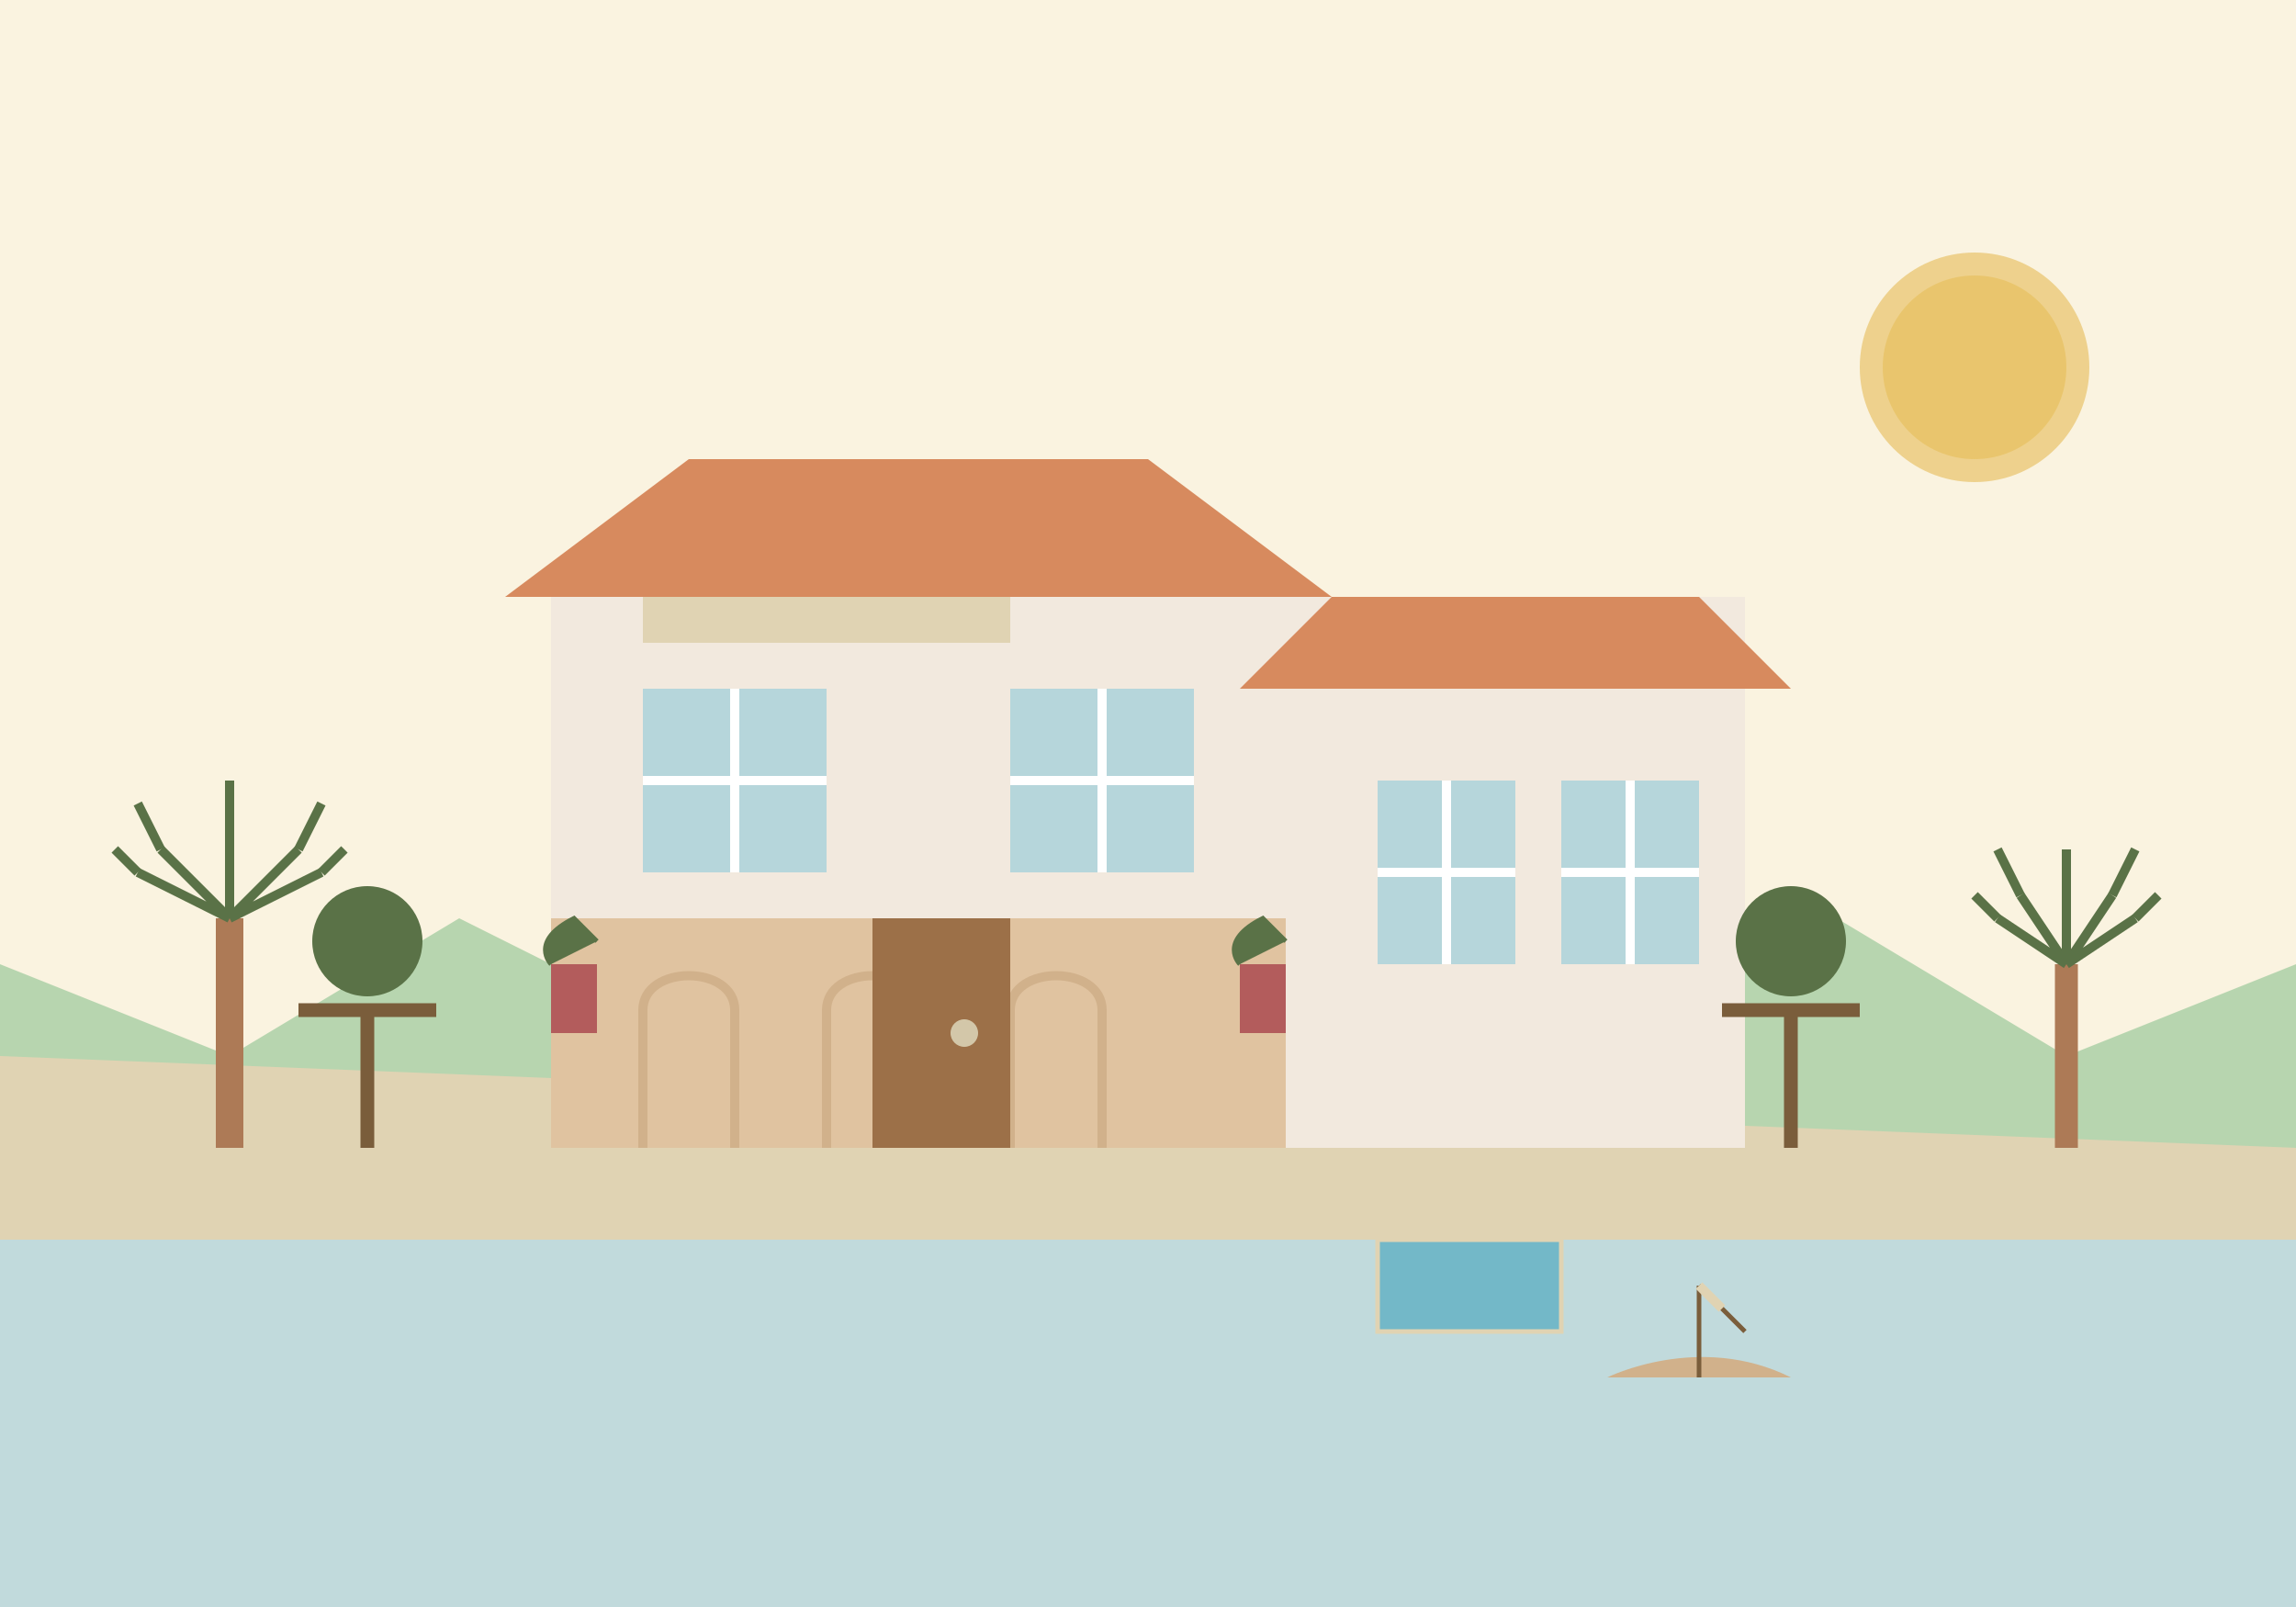 <svg width="500" height="350" viewBox="0 0 500 350" fill="none" xmlns="http://www.w3.org/2000/svg">
  <rect x="0" y="0" width="500" height="350" fill="#333333" stroke="none"/>
  <rect width="500" height="350" fill="none"/>
  
  <!-- Sky background with sunset colors -->
  <rect width="500" height="350" fill="#faf3e0"/>
  
  <!-- Sea -->
  <path d="M0 250L500 250L500 350L0 350L0 250Z" fill="#a8d0db" opacity="0.7"/>
  
  <!-- Mediterranean landscape background -->
  <path d="M0 210L50 230L100 200L150 225L200 210L250 230L300 205L350 220L400 200L450 230L500 210L500 250L0 250L0 210Z" fill="#8bc28e" opacity="0.6"/>
  
  <!-- Beach/shore -->
  <path d="M0 230L500 250L500 270L0 270L0 230Z" fill="#e0d3b3"/>
  
  <!-- House foundation - Mediterranean villa -->
  <rect x="120" y="130" width="260" height="120" fill="#f2e9de"/>
  
  <!-- Villa sections -->
  <rect x="120" y="130" width="160" height="120" fill="#f2e9de"/>
  <rect x="280" y="150" width="100" height="100" fill="#f2e9de"/>
  
  <!-- Roofs - terracotta style -->
  <path d="M110 130L290 130L250 100L150 100L110 130Z" fill="#d78a5e"/>
  <path d="M270 150L390 150L370 130L290 130L270 150Z" fill="#d78a5e"/>
  
  <!-- Terrace with arches -->
  <rect x="120" y="200" width="160" height="50" fill="#e0c3a0"/>
  
  <!-- Terrace arches -->
  <path d="M140 250L140 220C140 210 160 210 160 220L160 250" stroke="#d1b18b" stroke-width="2" fill="none"/>
  <path d="M180 250L180 220C180 210 200 210 200 220L200 250" stroke="#d1b18b" stroke-width="2" fill="none"/>
  <path d="M220 250L220 220C220 210 240 210 240 220L240 250" stroke="#d1b18b" stroke-width="2" fill="none"/>
  
  <!-- Windows -->
  <rect x="140" y="150" width="40" height="40" fill="#a8d0db" opacity="0.8"/>
  <path d="M140 170L180 170" stroke="white" stroke-width="2"/>
  <path d="M160 150L160 190" stroke="white" stroke-width="2"/>
  
  <rect x="220" y="150" width="40" height="40" fill="#a8d0db" opacity="0.8"/>
  <path d="M220 170L260 170" stroke="white" stroke-width="2"/>
  <path d="M240 150L240 190" stroke="white" stroke-width="2"/>
  
  <rect x="300" y="170" width="30" height="40" fill="#a8d0db" opacity="0.8"/>
  <path d="M300 190L330 190" stroke="white" stroke-width="2"/>
  <path d="M315 170L315 210" stroke="white" stroke-width="2"/>
  
  <rect x="340" y="170" width="30" height="40" fill="#a8d0db" opacity="0.8"/>
  <path d="M340 190L370 190" stroke="white" stroke-width="2"/>
  <path d="M355 170L355 210" stroke="white" stroke-width="2"/>
  
  <!-- Main door -->
  <rect x="190" y="200" width="30" height="50" fill="#9c7048"/>
  <circle cx="210" cy="225" r="3" fill="#d3c7a9"/>
  
  <!-- Balcony with Mediterranean railing -->
  <rect x="140" y="130" width="80" height="10" fill="#e0d3b3"/>
  <line x1="150" y1="130" x2="150" y2="120" stroke="#d78a5e" stroke-width="2"/>
  <line x1="170" y1="130" x2="170" y2="120" stroke="#d78a5e" stroke-width="2"/>
  <line x1="190" y1="130" x2="190" y2="120" stroke="#d78a5e" stroke-width="2"/>
  <line x1="210" y1="130" x2="210" y2="120" stroke="#d78a5e" stroke-width="2"/>
  <line x1="140" y1="120" x2="220" y2="120" stroke="#d78a5e" stroke-width="2"/>
  
  <!-- Greenery and landscaping -->
  <!-- Olive trees -->
  <path d="M80 250L80 220L65 220L95 220" stroke="#7a5d3b" stroke-width="3"/>
  <circle cx="80" cy="205" r="12" fill="#5a7247"/>
  
  <path d="M390 250L390 220L375 220L405 220" stroke="#7a5d3b" stroke-width="3"/>
  <circle cx="390" cy="205" r="12" fill="#5a7247"/>
  
  <!-- Potted plants -->
  <rect x="120" y="210" width="10" height="15" fill="#b35c5c"/>
  <path d="M120 210C120 210 115 205 125 200L130 205" stroke="#5a7247" stroke-width="1" fill="#5a7247"/>
  
  <rect x="270" y="210" width="10" height="15" fill="#b35c5c"/>
  <path d="M270 210C270 210 265 205 275 200L280 205" stroke="#5a7247" stroke-width="1" fill="#5a7247"/>
  
  <!-- Palm trees -->
  <path d="M50 250L50 200" stroke="#ad7a56" stroke-width="6"/>
  <path d="M50 200L30 190M50 200L70 190M50 200L35 185M50 200L65 185M50 200L50 180" stroke="#5a7247" stroke-width="2"/>
  <path d="M30 190L25 185M70 190L75 185M35 185L30 175M65 185L70 175M50 180L50 170" stroke="#5a7247" stroke-width="2"/>
  
  <path d="M450 250L450 210" stroke="#ad7a56" stroke-width="5"/>
  <path d="M450 210L435 200M450 210L465 200M450 210L440 195M450 210L460 195M450 210L450 195" stroke="#5a7247" stroke-width="2"/>
  <path d="M435 200L430 195M465 200L470 195M440 195L435 185M460 195L465 185M450 195L450 185" stroke="#5a7247" stroke-width="2"/>
  
  <!-- Small boat in water -->
  <path d="M350 300C350 300 370 290 390 300L350 300Z" fill="#d1b18b"/>
  <line x1="370" y1="280" x2="370" y2="300" stroke="#7a5d3b" stroke-width="1"/>
  <path d="M370 280L380 290" stroke="#7a5d3b" stroke-width="1"/>
  <path d="M370 280L375 285" stroke="#e0d3b3" stroke-width="2"/>
  
  <!-- Swimming pool -->
  <rect x="300" y="270" width="40" height="20" fill="#73b8c8"/>
  <rect x="300" y="270" width="40" height="20" stroke="#e0d3b3" stroke-width="1"/>
  
  <!-- Artistic sun/moon in sky -->
  <circle cx="430" cy="80" r="25" fill="#e9c46a" opacity="0.7"/>
  <circle cx="430" cy="80" r="20" fill="#e9c46a" opacity="0.9"/>
</svg>
